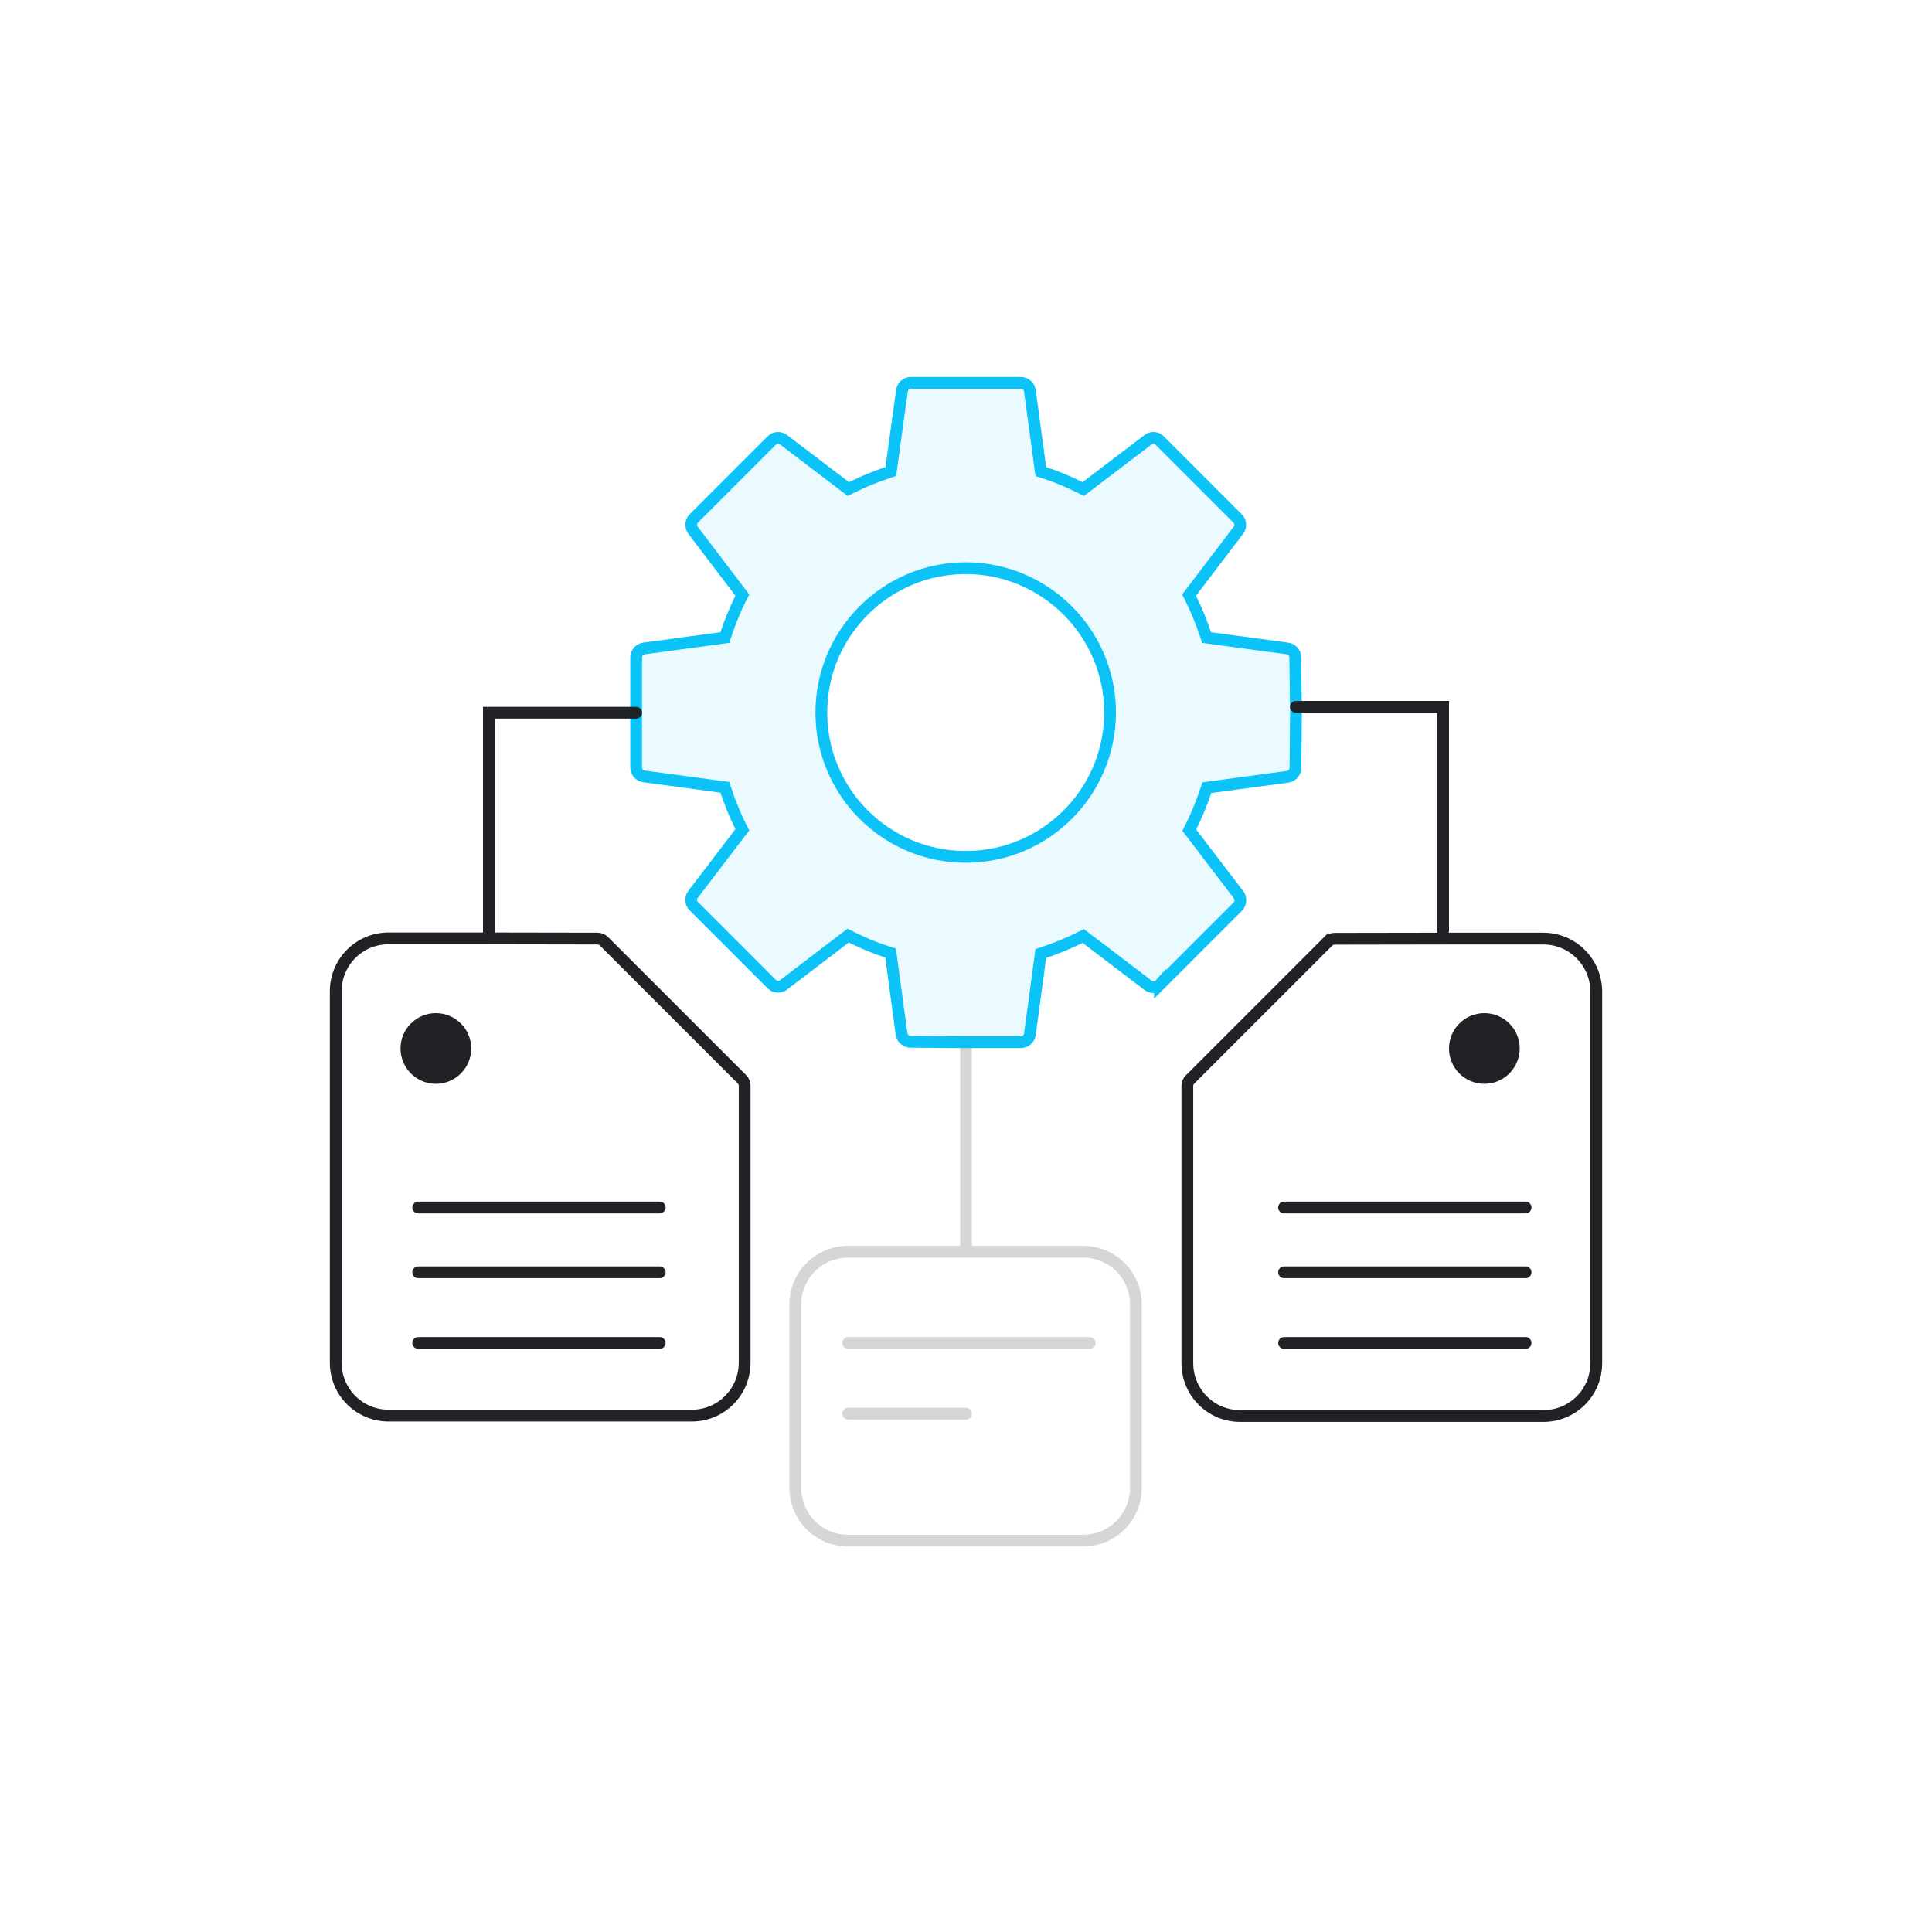 <svg width="200" height="200" viewBox="0 0 200 200" fill="none" xmlns="http://www.w3.org/2000/svg">
<rect width="200" height="200" fill="white"/>
<path d="M87.796 129.575H99.39H112.121C115.144 129.575 117.588 132.019 117.588 135.042V154.017C117.588 157.04 115.144 159.484 112.121 159.484H87.796C84.773 159.484 82.329 157.04 82.329 154.017V135.042C82.329 132.019 84.773 129.575 87.796 129.575Z" stroke="#D6D6D6" stroke-width="1.22"/>
<path d="M100 107.927V129.268" stroke="#D6D6D6" stroke-width="1.22" stroke-linecap="round"/>
<path d="M87.805 139.024H112.805" stroke="#D6D6D6" stroke-width="1.22" stroke-linecap="round"/>
<path d="M87.805 146.341H100" stroke="#D6D6D6" stroke-width="1.22" stroke-linecap="round"/>
<path d="M43.293 125H68.293" stroke="#202226" stroke-width="1.22" stroke-linecap="round"/>
<path d="M43.293 131.707H68.293" stroke="#202226" stroke-width="1.22" stroke-linecap="round"/>
<path d="M43.293 139.024H68.293" stroke="#202226" stroke-width="1.22" stroke-linecap="round"/>
<circle cx="45.122" cy="108.537" r="3.049" fill="#202226" stroke="#202226" stroke-width="1.22"/>
<circle cx="153.659" cy="108.537" r="3.049" fill="#202226" stroke="#202226" stroke-width="1.22"/>
<path d="M138.148 97.182L138.149 97.182L150.134 97.162H150.135H159.757C162.778 97.162 165.224 99.604 165.244 102.629C165.244 102.63 165.244 102.631 165.244 102.632L165.244 141.118C165.244 144.141 162.8 146.584 159.777 146.584H128.38C125.357 146.584 122.913 144.141 122.913 141.118V112.416C122.913 112.165 123.014 111.926 123.191 111.748L137.48 97.46L137.048 97.029L137.48 97.46C137.657 97.283 137.896 97.182 138.148 97.182ZM61.851 97.162H61.852C62.103 97.162 62.343 97.262 62.52 97.439L76.809 111.728C76.986 111.905 77.086 112.144 77.086 112.396V141.076C77.086 144.099 74.643 146.543 71.62 146.543H40.222C37.2 146.543 34.756 144.099 34.756 141.076V102.607C34.756 99.584 37.2 97.141 40.222 97.141H49.844H49.845L61.851 97.162Z" stroke="#202226" stroke-width="1.22"/>
<path d="M134.086 68.058L134.086 68.065L134.158 73.782L134.107 79.479V79.484C134.107 79.944 133.754 80.352 133.287 80.415L125.303 81.493L124.926 81.544L124.806 81.904C124.379 83.185 123.871 84.424 123.283 85.599L123.113 85.939L123.344 86.242L128.217 92.627C128.217 92.628 128.217 92.628 128.217 92.628C128.491 92.99 128.467 93.519 128.126 93.86L120.08 101.907L120.08 101.906L120.072 101.915C119.75 102.248 119.229 102.29 118.849 101.999L118.848 101.997L112.44 97.124L112.137 96.894L111.798 97.064C110.622 97.652 109.384 98.159 108.103 98.586L107.743 98.707L107.692 99.083L106.613 107.067C106.55 107.539 106.159 107.887 105.683 107.887H99.404H99.401L94.261 107.846H94.256C93.796 107.846 93.389 107.493 93.326 107.026L92.248 99.042L92.196 98.659L91.828 98.542C90.558 98.139 89.323 97.613 88.142 97.022L87.802 96.852L87.499 97.083L81.113 101.956C81.113 101.956 81.113 101.956 81.112 101.956C80.75 102.23 80.222 102.206 79.881 101.865L71.834 93.819L71.834 93.819L71.826 93.811C71.493 93.49 71.451 92.968 71.742 92.588L71.743 92.587L76.616 86.2L76.847 85.898L76.677 85.558C76.089 84.382 75.582 83.144 75.154 81.863L75.034 81.502L74.658 81.452L66.674 80.373C66.674 80.373 66.674 80.373 66.674 80.373C66.201 80.309 65.854 79.919 65.854 79.443V73.781V68.058C65.854 67.598 66.207 67.19 66.674 67.127C66.674 67.127 66.674 67.127 66.674 67.127L74.658 66.049L75.034 65.998L75.154 65.638C75.582 64.357 76.089 63.118 76.677 61.943L76.847 61.603L76.617 61.301L71.744 54.894C71.744 54.894 71.744 54.894 71.744 54.894C71.469 54.532 71.493 54.002 71.834 53.661L79.881 45.615L79.881 45.615L79.889 45.607C80.21 45.273 80.732 45.232 81.111 45.522L81.113 45.524L87.521 50.397L87.823 50.627L88.162 50.457C89.338 49.87 90.576 49.362 91.857 48.935L92.216 48.815L92.268 48.44L93.367 40.456L93.368 40.454C93.431 39.982 93.822 39.634 94.298 39.634H105.683C106.143 39.634 106.55 39.987 106.613 40.454C106.613 40.454 106.613 40.454 106.613 40.454L107.692 48.438L107.743 48.821L108.112 48.938C109.382 49.341 110.617 49.867 111.798 50.457L112.137 50.627L112.44 50.397L118.848 45.524L118.848 45.524L118.857 45.516C119.214 45.234 119.745 45.276 120.043 45.598L120.051 45.606L120.059 45.615L128.105 53.661L128.105 53.661L128.113 53.669C128.447 53.99 128.488 54.512 128.198 54.891L128.196 54.893L123.323 61.301L123.093 61.603L123.263 61.943C123.85 63.118 124.358 64.357 124.785 65.638L124.905 65.998L125.282 66.049L133.266 67.127C133.738 67.191 134.086 67.582 134.086 68.058Z" fill="#0CC3F7" fill-opacity="0.08" stroke="#0CC3F7" stroke-width="1.22"/>
<path d="M50.61 96.951V73.781H65.854" stroke="#202226" stroke-width="1.22" stroke-linecap="round"/>
<path d="M149.39 96.341V73.171H134.146" stroke="#202226" stroke-width="1.22" stroke-linecap="round"/>
<path d="M132.927 125H157.927" stroke="#202226" stroke-width="1.22" stroke-linecap="round"/>
<path d="M132.927 131.707H157.927" stroke="#202226" stroke-width="1.22" stroke-linecap="round"/>
<path d="M132.927 139.024H157.927" stroke="#202226" stroke-width="1.22" stroke-linecap="round"/>
<path d="M85.025 73.761C85.025 65.513 91.74 58.817 99.969 58.817C108.198 58.817 114.913 65.513 114.913 73.761C114.913 82.01 108.218 88.705 99.969 88.705C91.72 88.705 85.025 82.01 85.025 73.761Z" fill="white" stroke="#0CC3F7" stroke-width="1.22"/>
</svg>
